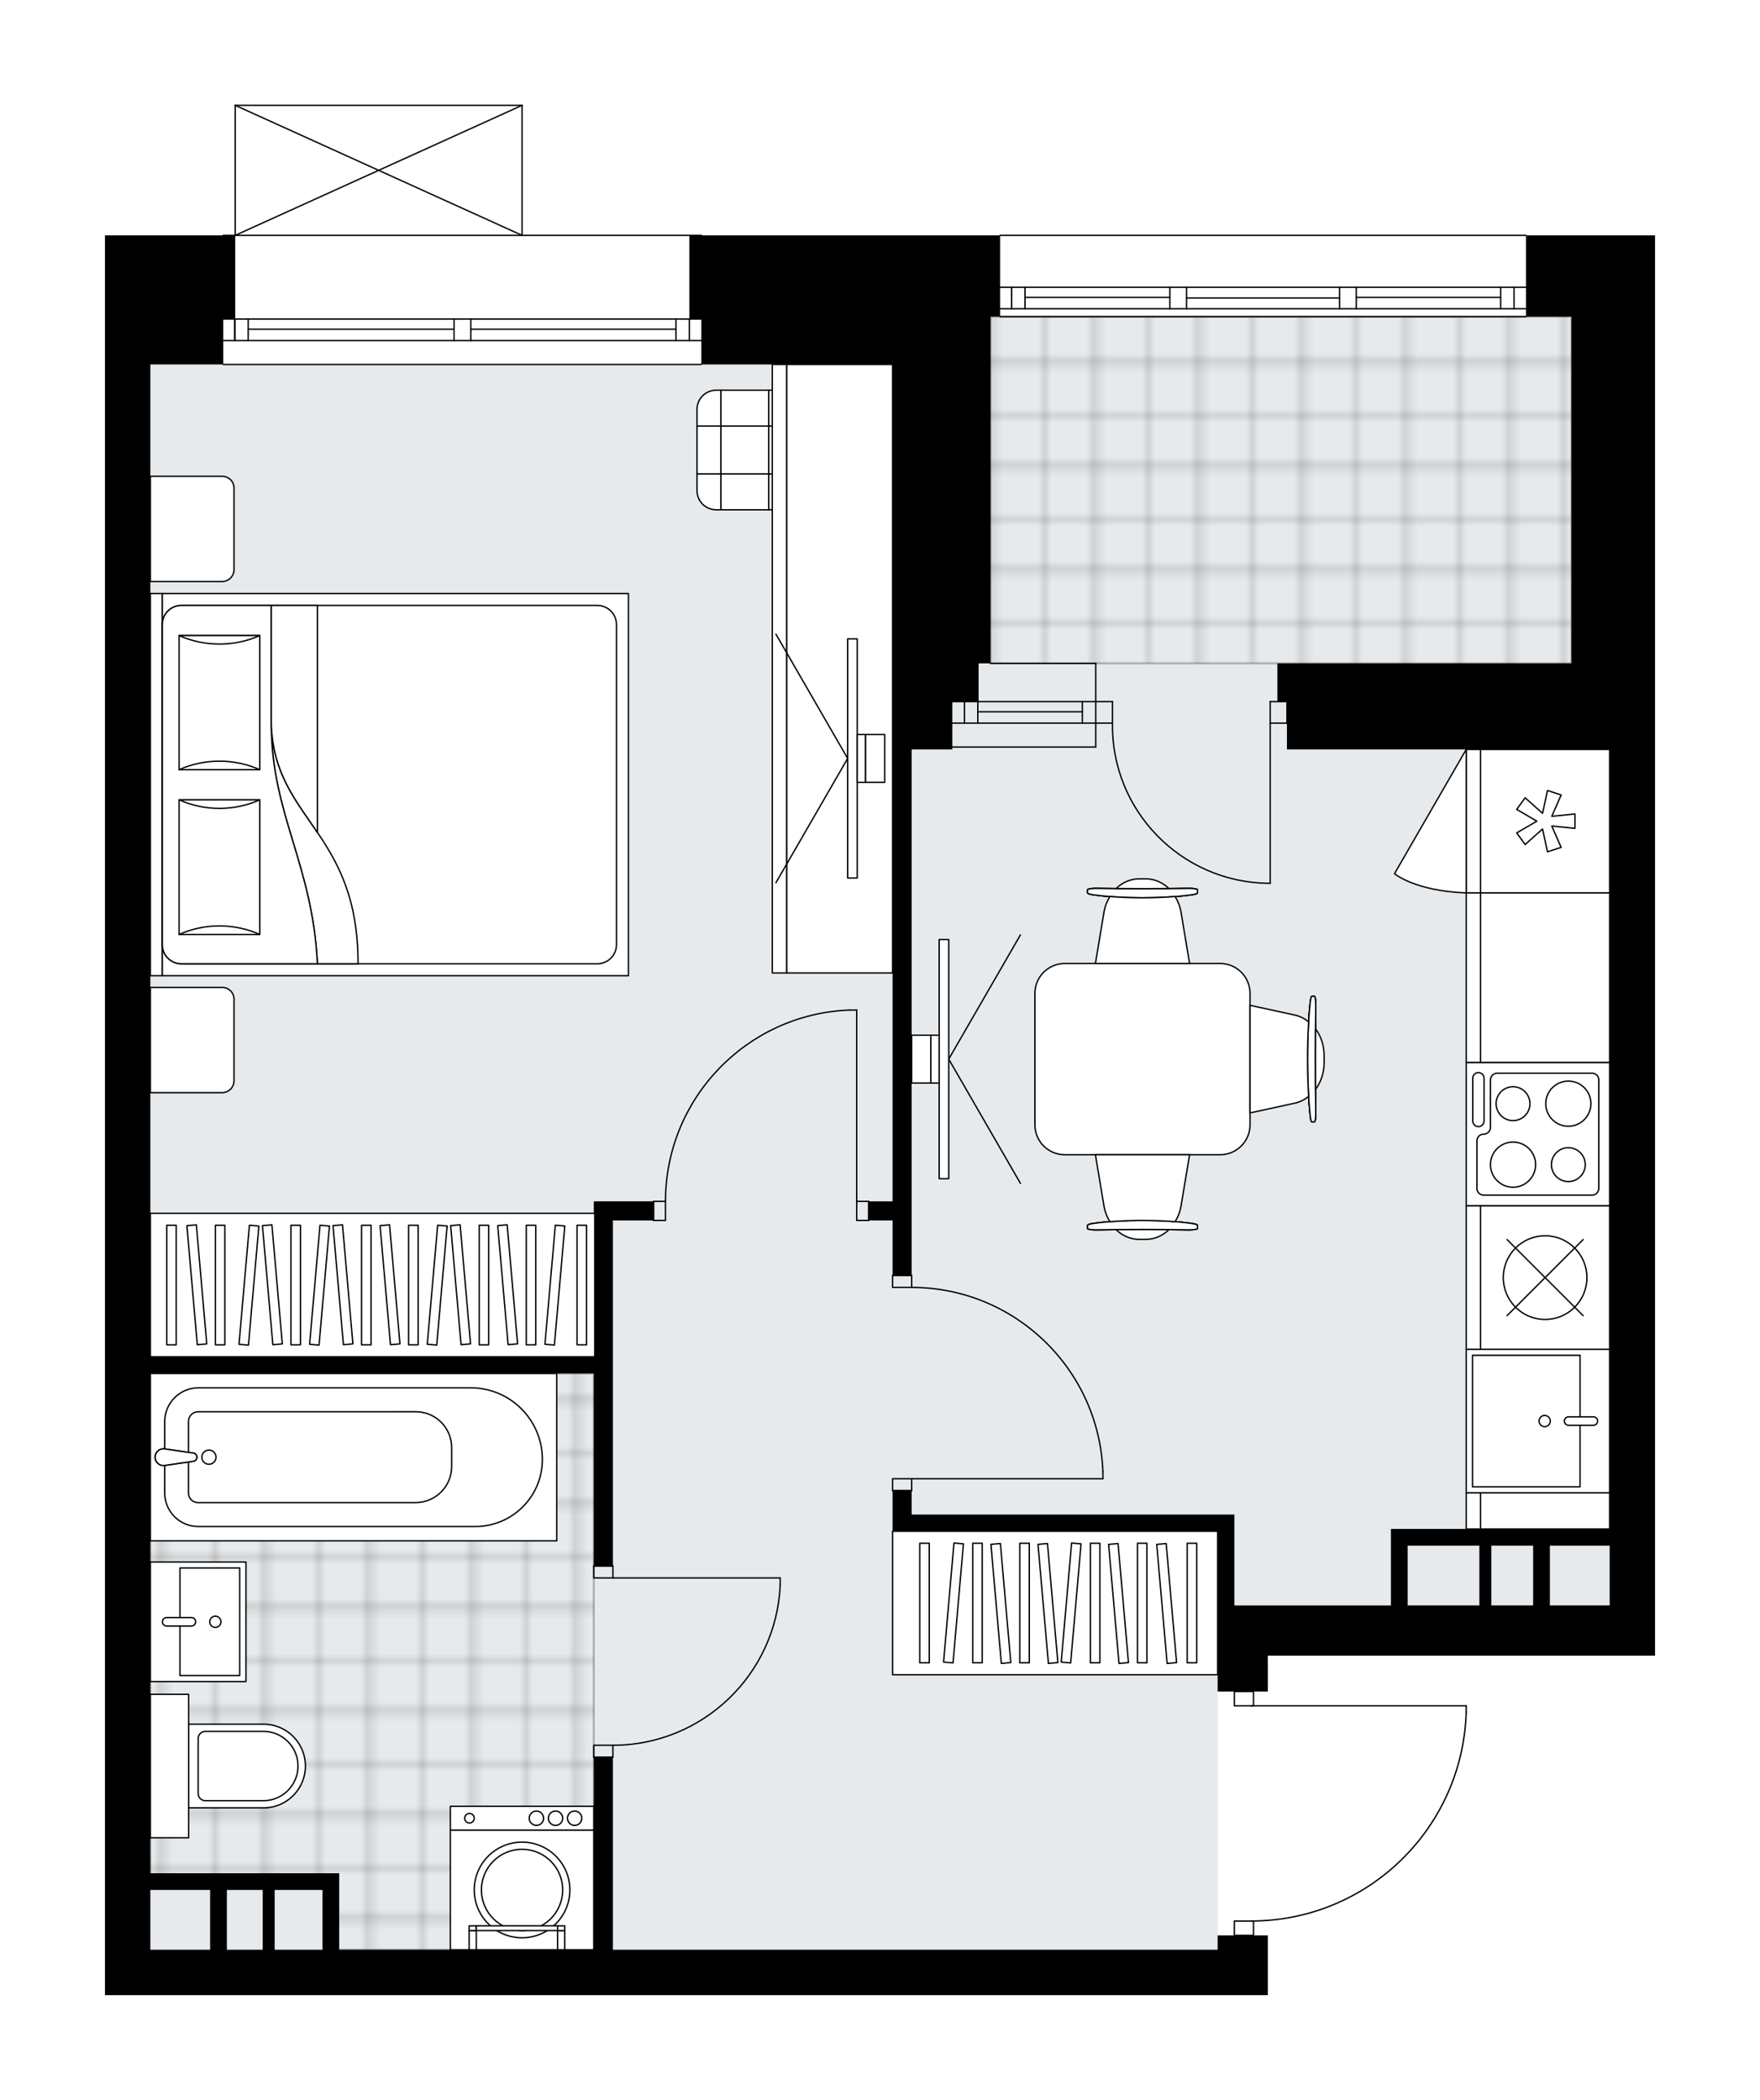 <svg xmlns="http://www.w3.org/2000/svg" xmlns:xlink="http://www.w3.org/1999/xlink" height="2000px" id="Layer_1" style="enable-background:new 0 0 1676.88 2000;" version="1.1" viewBox="0 0 1676.88 2000" width="1676.88px" x="0px" y="0px" xml:space="preserve">
<style type="text/css">
	.st0{fill:none;}
	.st1{opacity:0.25;fill:none;stroke:#000000;stroke-width:0.4;stroke-miterlimit:10;}
	.st2{fill:#FFFFFF;}
	.st3{fill:#E7EAEC;}
	
		.st4{fill:url(#SVGID_1_);stroke:#000000;stroke-width:2;stroke-linecap:round;stroke-linejoin:round;stroke-miterlimit:10;stroke-opacity:0.25;}
	
		.st5{fill:url(#SVGID_00000127046529949265284030000009182615490058156218_);stroke:#000000;stroke-width:2;stroke-linecap:round;stroke-linejoin:round;stroke-miterlimit:10;stroke-opacity:0.25;}
	.st6{fill:none;stroke:#000000;stroke-width:1.3;stroke-linecap:round;stroke-linejoin:round;stroke-miterlimit:10;}
	.st7{fill:#FFFFFF;stroke:#000000;stroke-width:1.3;stroke-linecap:round;stroke-linejoin:round;stroke-miterlimit:10;}
	.st8{font-family: 'Arial-BoldMT','Arial'; font-weight:bold;}
	.st9{font-size:119.364px;}
	.st10{font-size:101px;}
	.st11{font-family: 'ArialMT','Arial';}
	.st12{font-size:40px;}
</style>
<pattern height="14.57" id="New_Pattern_Swatch_2" patternUnits="userSpaceOnUse" style="overflow:visible;" viewBox="7.49 -22.06 14.57 14.57" width="14.57" x="-4079" y="1651.77">
	<g>
		<rect class="st0" height="14.57" width="14.57" x="7.49" y="-22.06" />
		<g>
			<rect class="st1" height="7.29" width="7.29" x="14.77" y="-7.49" />
		</g>
		<g>
			<rect class="st1" height="7.29" width="7.29" x="0.2" y="-7.49" />
		</g>
		<g>
			<rect class="st1" height="7.29" width="7.29" x="22.06" y="-14.77" />
		</g>
		<g>
			<rect class="st1" height="7.29" width="7.29" x="7.49" y="-14.77" />
			<rect class="st1" height="7.29" width="7.29" x="14.77" y="-22.06" />
		</g>
		<g>
			<rect class="st1" height="7.29" width="7.29" x="0.2" y="-22.06" />
		</g>
		<g>
			<rect class="st1" height="7.29" width="7.29" x="22.06" y="-29.35" />
		</g>
		<g>
			<rect class="st1" height="7.29" width="7.29" x="7.49" y="-29.35" />
		</g>
	</g>
</pattern>
<path class="st2" d="M934.66,1900.32H100v-43.27V347.15  v-43.27v-79.71h112.08c0-0.36,0.29-0.65,0.65-0.65h10.74V100.32c0,0,0-0.01,0-0.01c0-0.04,0.01-0.07,0.02-0.11  c0.01-0.05,0.01-0.1,0.03-0.15c0,0,0,0,0-0.01c0.01-0.02,0.03-0.04,0.04-0.06c0.03-0.05,0.06-0.1,0.1-0.14  c0.03-0.03,0.06-0.04,0.09-0.06c0.04-0.03,0.07-0.06,0.12-0.07c0.04-0.02,0.09-0.02,0.14-0.03c0.03-0.01,0.06-0.02,0.1-0.02h273.27  c0,0,0,0,0,0h0.02c0.03,0,0.06,0.01,0.09,0.02c0.05,0.01,0.1,0.01,0.15,0.03c0.04,0.02,0.08,0.05,0.12,0.07  c0.03,0.02,0.06,0.04,0.09,0.06c0.04,0.04,0.07,0.09,0.1,0.14c0.01,0.02,0.03,0.03,0.04,0.06c0,0,0,0,0,0.01  c0.02,0.05,0.02,0.1,0.03,0.15c0.01,0.04,0.02,0.07,0.02,0.11c0,0,0,0.01,0,0.01v123.19h170.15c0.36,0,0.65,0.29,0.65,0.65h263.53  h19.85c0-0.36,0.29-0.65,0.65-0.65h501.03c0.36,0,0.65,0.29,0.65,0.65h42.62h79.71v79.71v43.27v284.67v81.99v815.3v47.82h-47.82l0,0  h-321.11v34.16h-13.01c0,0,0,0,0,0v13.01h202.01c0.36,0,0.65,0.29,0.65,0.65v5.97c0,0,0,0.01,0,0.01c0,0,0,0.01,0,0.01  c-1.59,53.78-23.73,104.03-62.33,141.51c-37.89,36.79-87.63,57.34-140.34,58.08v13.05l0,0h13.01v56.93h-47.83H934.66z" id="background" />
<g id="floor">
	<polygon class="st3" points="1160.12,1529.11 1533.61,1529.11 1533.61,347.15 1533.61,301.6 943.77,301.6 943.77,347.15    143.27,347.15 143.27,1529.11 143.27,1857.06 1160.12,1857.06  " />
	<pattern id="SVGID_1_" patternTransform="matrix(6.588 0 0 6.588 20011.797 42136.082)" xlink:href="#New_Pattern_Swatch_2">
	</pattern>
	<polygon class="st4" points="317.55,1792.15 317.55,1857.06 565.73,1857.06 565.73,1308.21 143.27,1308.21 143.27,1792.15  " />
	
		<pattern id="SVGID_00000132081971074600265710000002066811828212754104_" patternTransform="matrix(6.588 0 0 6.588 20011.797 42136.082)" xlink:href="#New_Pattern_Swatch_2">
	</pattern>
	
		<polygon points="   1497.18,631.82 1497.18,301.6 943.77,301.6 943.77,631.82  " style="fill:url(#SVGID_00000132081971074600265710000002066811828212754104_);stroke:#000000;stroke-width:2;stroke-linecap:round;stroke-linejoin:round;stroke-miterlimit:10;stroke-opacity:0.25;" />
	<g id="LWPOLYLINE_00000098916868969335758390000000331771399195401091_">
		<rect class="st6" height="11.39" width="18.22" x="565.73" y="1491.53" />
	</g>
	<g id="LWPOLYLINE_00000058576312960913773500000014872788670600488832_">
		<rect class="st6" height="11.39" width="18.22" x="565.73" y="1662.34" />
	</g>
	<g id="LINE_00000048483648925255896890000012587748189875672492_">
		<line class="st6" x1="583.94" x2="565.73" y1="1491.53" y2="1491.53" />
	</g>
	<g id="LINE_00000103986746085308942140000006527523785023213487_">
		<line class="st6" x1="583.94" x2="565.73" y1="1673.73" y2="1673.73" />
	</g>
	<g id="LINE_00000039818266155336704800000013162571965913699459_">
		<line class="st6" x1="583.94" x2="743.36" y1="1502.92" y2="1502.92" />
	</g>
	<g id="ARC_00000056411627446677856650000007906038202603214234_">
		<path class="st6" d="M743.36,1509.75c-3.79,85.3-74.03,152.53-159.42,152.58" />
	</g>
	<g id="LINE_00000047053591808945882240000001115571312203177900_">
		<line class="st6" x1="743.36" x2="743.36" y1="1502.92" y2="1509.75" />
	</g>
	<g id="LWPOLYLINE_00000088106237747004936630000006638940123304173503_">
		<rect class="st6" height="11.39" width="18.22" x="850.4" y="1408.41" />
	</g>
	<g id="LWPOLYLINE_00000093889738347122492610000004249856831465555868_">
		<rect class="st6" height="11.39" width="18.22" x="850.4" y="1214.83" />
	</g>
	<g id="LINE_00000010309441835279642340000000465028340429994889_">
		<line class="st6" x1="868.62" x2="850.4" y1="1419.8" y2="1419.8" />
	</g>
	<g id="LINE_00000119111472211592334610000006136580246020117152_">
		<line class="st6" x1="868.62" x2="850.4" y1="1214.83" y2="1214.83" />
	</g>
	<g id="LINE_00000032645888317042617740000005206116804494697874_">
		<line class="st6" x1="868.62" x2="1050.81" y1="1408.41" y2="1408.41" />
	</g>
	<g id="LINE_00000174597440348545091170000013474730934260407196_">
		<line class="st6" x1="1050.81" x2="1050.81" y1="1401.58" y2="1408.41" />
	</g>
	<g id="ARC_00000176743343767338372840000018125510563966724019_">
		<path class="st6" d="M868.62,1226.22c97.96,0.05,178.4,77.47,182.19,175.36" />
	</g>
	<g id="LWPOLYLINE_00000028297707445282939890000000229111921105064635_">
		<rect class="st6" height="18.22" width="11.39" x="816.24" y="1144.23" />
	</g>
	<g id="LWPOLYLINE_00000066480895272923619760000017717399227042122625_">
		<rect class="st6" height="18.22" width="11.39" x="622.66" y="1144.23" />
	</g>
	<g id="LINE_00000096772784826470420870000015930259459948835503_">
		<line class="st6" x1="827.62" x2="827.62" y1="1144.23" y2="1162.45" />
	</g>
	<g id="LINE_00000018957142928062394640000013327718892346198691_">
		<line class="st6" x1="622.66" x2="622.66" y1="1144.23" y2="1162.45" />
	</g>
	<g id="LINE_00000018230455367794437130000002235834840391860158_">
		<line class="st6" x1="816.24" x2="816.24" y1="1144.23" y2="962.04" />
	</g>
	<g id="LINE_00000069367146408324150160000003796017268395963536_">
		<line class="st6" x1="809.41" x2="816.24" y1="962.04" y2="962.04" />
	</g>
	<g id="ARC_00000000200850498334706740000016091995049422406551_">
		<path class="st6" d="M634.05,1144.23c0.05-97.96,77.47-178.4,175.36-182.19" />
	</g>
	<g id="LWPOLYLINE_00000140008724445372996360000001490299376193789354_">
		<rect class="st6" height="13.66" width="18.22" x="1176.07" y="1829.73" />
	</g>
	<g id="LWPOLYLINE_00000090287147987389587350000014500761803905971344_">
		<rect class="st6" height="13.66" width="18.22" x="1176.07" y="1611.1" />
	</g>
	<g id="LWPOLYLINE_00000031193554670422962200000006288781638144235419_">
		<path class="st6" d="M1396.95,1630.73c-3.28,110.84-94.08,198.99-204.96,198.99" />
	</g>
	<g id="LINE_00000151539811948351573870000016170561734302222244_">
		<line class="st6" x1="1191.98" x2="1396.95" y1="1624.76" y2="1624.76" />
	</g>
	<g id="LINE_00000006692962690902281230000010935798248121018499_">
		<line class="st6" x1="1396.95" x2="1396.95" y1="1624.76" y2="1630.73" />
	</g>
	<g id="ARC_00000182504764851944718710000008023299540961065878_">
		<path class="st6" d="M1059.92,688.76c-1.24,83.02,65.05,151.33,148.07,152.57c0.75,0.01,1.49,0.02,2.24,0.02" />
	</g>
	<g id="LINE_00000101082705859123832560000001737173564331108744_">
		<line class="st6" x1="1210.23" x2="1210.23" y1="688.76" y2="841.34" />
	</g>
	<g id="LINE_00000047054483521029850180000012921374853562588545_">
		<line class="st6" x1="1043.98" x2="1059.92" y1="688.76" y2="688.76" />
	</g>
	<g id="LINE_00000174576034001772795090000016261003179671545748_">
		<line class="st6" x1="1059.92" x2="1059.92" y1="688.76" y2="668.26" />
	</g>
	<g id="LINE_00000005226529330483445970000002578779323061949827_">
		<line class="st6" x1="1059.92" x2="1043.98" y1="668.26" y2="668.26" />
	</g>
	<g id="LINE_00000137126782785676910100000014806460719118719619_">
		<line class="st6" x1="1226.17" x2="1210.23" y1="668.26" y2="668.26" />
	</g>
	<g id="LINE_00000028315373691721636240000007974945941367706303_">
		<line class="st6" x1="1210.23" x2="1210.23" y1="668.26" y2="688.76" />
	</g>
	<g id="LINE_00000010269315309493913770000013949646062221730952_">
		<line class="st6" x1="1210.23" x2="1226.17" y1="688.76" y2="688.76" />
	</g>
	<g id="LINE_00000090267830060950457210000004047815798023502255_">
		<line class="st6" x1="1226.17" x2="1226.17" y1="668.26" y2="688.76" />
	</g>
	<g id="LINE_00000032638594877940719740000012725116375754203310_">
		<line class="st6" x1="212.73" x2="668.21" y1="224.17" y2="224.17" />
	</g>
	<g id="LINE_00000067947484445937995000000006658586285847838872_">
		<line class="st6" x1="668.21" x2="448.55" y1="324.37" y2="324.37" />
	</g>
	<g id="LINE_00000069395245826924232800000009361376984113845400_">
		<line class="st6" x1="432.6" x2="212.73" y1="324.37" y2="324.37" />
	</g>
	<g id="LINE_00000126299538321667707490000010503422936396173954_">
		<line class="st6" x1="223.71" x2="223.71" y1="303.88" y2="324.37" />
	</g>
	<g id="LINE_00000183234133070825403360000014263272227459753124_">
		<line class="st6" x1="656.82" x2="656.82" y1="303.88" y2="324.37" />
	</g>
	<g id="LINE_00000152255635437003624950000018350442034264337805_">
		<line class="st6" x1="668.21" x2="448.55" y1="303.88" y2="303.88" />
	</g>
	<g id="LINE_00000178904172409398403470000003937947062871891127_">
		<line class="st6" x1="432.6" x2="212.73" y1="303.88" y2="303.88" />
	</g>
	<g id="LINE_00000038402656056447174580000007097764637679792806_">
		<line class="st6" x1="432.6" x2="236.46" y1="313.56" y2="313.56" />
	</g>
	<g id="LINE_00000173130546364931970140000015308547562899155846_">
		<line class="st6" x1="644.07" x2="448.55" y1="313.56" y2="313.56" />
	</g>
	<g id="LINE_00000108306079412660989830000011091746236304622493_">
		<line class="st6" x1="644.07" x2="644.07" y1="324.37" y2="303.88" />
	</g>
	<g id="LINE_00000111889375277954557870000017019980224613187201_">
		<line class="st6" x1="223.71" x2="223.71" y1="303.88" y2="324.37" />
	</g>
	<g id="LINE_00000025402562830440040180000012938770779441429919_">
		<line class="st6" x1="236.46" x2="236.46" y1="324.37" y2="303.88" />
	</g>
	<g id="LINE_00000090267277858395983680000014653141230448178618_">
		<line class="st6" x1="448.55" x2="448.55" y1="303.88" y2="324.37" />
	</g>
	<g id="LINE_00000172405294054783854820000000071726430483459237_">
		<line class="st6" x1="448.55" x2="432.6" y1="324.37" y2="324.37" />
	</g>
	<g id="LINE_00000052817260977695759690000016185157403961825927_">
		<line class="st6" x1="432.6" x2="432.6" y1="324.37" y2="303.88" />
	</g>
	<g id="LINE_00000075849667846750889080000004975407922789540538_">
		<line class="st6" x1="432.6" x2="448.55" y1="303.88" y2="303.88" />
	</g>
	<g id="LINE_00000043447812546915021730000012397975670244147878_">
		<line class="st6" x1="668.21" x2="212.73" y1="347.15" y2="347.15" />
	</g>
	<g id="LINE_00000093856019763893570770000013286403588807468423_">
		<line class="st6" x1="1043.98" x2="907.33" y1="688.76" y2="688.76" />
	</g>
	<g id="LINE_00000172440915740560229790000000647963290474923166_">
		<line class="st6" x1="1043.98" x2="907.33" y1="668.26" y2="668.26" />
	</g>
	<g id="LINE_00000044154153718147381660000014411049347907647365_">
		<line class="st6" x1="1031.22" x2="931.64" y1="677.95" y2="677.95" />
	</g>
	<g id="LINE_00000060709211114725352550000016453674917869426851_">
		<line class="st6" x1="918.88" x2="918.88" y1="688.76" y2="668.26" />
	</g>
	<g id="LINE_00000137100846338141234150000003338089115226098363_">
		<line class="st6" x1="1031.22" x2="1031.22" y1="688.76" y2="668.26" />
	</g>
	<g id="LINE_00000157988326034105032280000000411590211937870984_">
		<line class="st6" x1="1043.98" x2="907.33" y1="711.53" y2="711.53" />
	</g>
	<g id="LINE_00000041975308473775905920000008386757888347216264_">
		<line class="st6" x1="943.77" x2="1043.98" y1="631.82" y2="631.82" />
	</g>
	<g id="LINE_00000095310283058167844620000009930473887916914565_">
		<line class="st6" x1="931.64" x2="931.64" y1="688.77" y2="668.28" />
	</g>
	<g id="LINE_00000105422921449654346450000014842589102091514040_">
		<line class="st6" x1="1043.98" x2="1043.98" y1="711.53" y2="631.82" />
	</g>
	<g id="LINE_00000063607454834141524630000017578273375037655983_">
		<line class="st6" x1="952.88" x2="1453.91" y1="224.17" y2="224.17" />
	</g>
	<g id="LINE_00000114772049063056539100000001097635029232142758_">
		<line class="st6" x1="963.86" x2="963.86" y1="273.59" y2="294.09" />
	</g>
	<g id="LINE_00000153681357569109439420000014551579734487266962_">
		<line class="st6" x1="1442.52" x2="1442.52" y1="273.59" y2="294.09" />
	</g>
	<g id="LINE_00000121967573413523513780000011894102605807697032_">
		<line class="st6" x1="1114.58" x2="976.62" y1="283.27" y2="283.27" />
	</g>
	<g id="LINE_00000052818350027815172720000017639169179227500729_">
		<line class="st6" x1="1429.77" x2="1292.21" y1="283.27" y2="283.27" />
	</g>
	<g id="LINE_00000107560591861123226030000003804232749949242556_">
		<line class="st6" x1="1429.77" x2="1429.77" y1="294.09" y2="273.59" />
	</g>
	<g id="LINE_00000102522367956286899110000010508950548455884430_">
		<line class="st6" x1="963.86" x2="963.86" y1="273.59" y2="294.09" />
	</g>
	<g id="LINE_00000116945699421211101660000004651052803733639822_">
		<line class="st6" x1="976.62" x2="976.62" y1="294.09" y2="273.59" />
	</g>
	<g id="LINE_00000034067746885317151240000008856940826398995329_">
		<line class="st6" x1="1130.52" x2="1130.52" y1="273.59" y2="294.09" />
	</g>
	<g id="LINE_00000139260645641548273630000013463525627513296786_">
		<line class="st6" x1="1130.52" x2="1114.58" y1="294.09" y2="294.09" />
	</g>
	<g id="LINE_00000169515774017441648050000016980490571843596982_">
		<line class="st6" x1="1114.58" x2="1114.58" y1="294.09" y2="273.59" />
	</g>
	<g id="LINE_00000173848458878203302420000003020013608615697835_">
		<line class="st6" x1="1114.58" x2="1130.52" y1="273.59" y2="273.59" />
	</g>
	<g id="LINE_00000173861735773079558220000011467754279613445792_">
		<line class="st6" x1="1453.91" x2="952.88" y1="301.6" y2="301.6" />
	</g>
	<g id="LINE_00000069382093585598304020000003664079849725822909_">
		<line class="st6" x1="1292.21" x2="1292.21" y1="273.59" y2="294.09" />
	</g>
	<g id="LINE_00000106122118873925715050000011774428029686456723_">
		<line class="st6" x1="1292.21" x2="1276.27" y1="294.09" y2="294.09" />
	</g>
	<g id="LINE_00000088121445649803097900000006674554453604605882_">
		<line class="st6" x1="1276.27" x2="1276.27" y1="294.09" y2="273.59" />
	</g>
	<g id="LINE_00000171697115765331976260000006800816849976590494_">
		<line class="st6" x1="1276.27" x2="1292.21" y1="273.59" y2="273.59" />
	</g>
	<g id="LINE_00000071551091234984174310000005360441861625398975_">
		<line class="st6" x1="1276.27" x2="1130.52" y1="283.84" y2="283.84" />
	</g>
	<g id="LWPOLYLINE_00000101782742791578574500000014316190742359141813_">
		<line class="st6" x1="1292.21" x2="1453.91" y1="273.59" y2="273.59" />
	</g>
	<g id="LWPOLYLINE_00000074428526354600020060000007806208274500998830_">
		<line class="st6" x1="1276.27" x2="1130.52" y1="273.59" y2="273.59" />
	</g>
	<g id="LWPOLYLINE_00000054965853068553120660000007843674102977690497_">
		<line class="st6" x1="1114.58" x2="952.88" y1="273.59" y2="273.59" />
	</g>
	<g id="LWPOLYLINE_00000080885520212667704290000004979333846644798095_">
		<line class="st6" x1="1292.21" x2="1453.91" y1="294.09" y2="294.09" />
	</g>
	<g id="LWPOLYLINE_00000121981063416875283660000005456288171379903104_">
		<line class="st6" x1="1276.27" x2="1130.52" y1="294.09" y2="294.09" />
	</g>
	<g id="LWPOLYLINE_00000170974356012719190430000017767075569312027578_">
		<line class="st6" x1="1114.58" x2="952.88" y1="294.09" y2="294.09" />
	</g>
	<g id="LINE_00000026882829230007252710000001944681299178396859_">
		<line class="st6" x1="224.12" x2="497.4" y1="100.32" y2="100.32" />
	</g>
	<g id="LINE_00000104666429062136434550000007339970168914351497_">
		<line class="st6" x1="497.4" x2="497.4" y1="100.32" y2="224.17" />
	</g>
	<g id="LINE_00000171707886504887409770000009832797342185982885_">
		<line class="st6" x1="224.12" x2="224.12" y1="224.17" y2="100.32" />
	</g>
	<g id="LWPOLYLINE_00000070078256986202731890000008446537528528758151_">
		<line class="st6" x1="497.4" x2="224.12" y1="224.17" y2="100.32" />
	</g>
	<g id="LWPOLYLINE_00000147187189020256493920000001212431218806997641_">
		<line class="st6" x1="224.12" x2="497.4" y1="224.17" y2="100.32" />
	</g>
	<path d="M1497.18,224.17h-43.27v77.43h43.27v2.28v43.27v284.67h-271.01h-9.11v36.44h9.11v45.55h307.45v742.43h-56.94h-15.94v0.38   l-0.05-0.38h-39.81h-11.39h-84.26v15.94v56.94h-149.17v-86.54h-15.94H868.62v-22.77H850.4v22.77v15.94h309.72v70.6v47.82v34.16   h47.83v-34.16h321.11h47.82v-47.82v-815.3v-81.99V347.15v-43.27v-79.71H1497.18z M1409.5,1529.11h-68.32v-56.94h68.32V1529.11z    M1420.88,1529.11v-56.94h39.85v56.94H1420.88z M1533.62,1529.11h-4.56h-52.38v-56.94h56.94V1529.11z" />
	<path d="M1160.12,1857.06H934.66H583.94v-183.33h-18.22v183.33H323.18v-56.94v-15.94h-56.93h-50.1h-72.88V1308.2h422.46v183.33   h18.22v-329.08h38.72v-18.22h-38.72h-18.22v148.03H143.27V347.15h69.46v-43.27h11.39v-79.71H100v79.71v43.27v1509.91v43.27h834.66   h225.46h47.83v-56.93h-47.83V1857.06z M143.27,1857.06v-56.94h56.93v56.94H143.27z M216.15,1857.06v-56.94h34.16v56.94H216.15z    M261.69,1857.06v-56.94h4.56h40.99v56.94H261.69z" />
	<polygon points="668.21,347.15 850.4,347.15 850.4,668.26 850.4,668.26 850.4,713.81 850.4,1144.23 827.63,1144.23 827.63,1162.45    850.4,1162.45 850.4,1214.83 868.62,1214.83 868.62,713.81 907.33,713.81 907.33,668.26 932.38,668.26 932.38,631.82    943.77,631.82 943.77,301.6 952.88,301.6 952.88,224.17 932.38,224.17 668.21,224.17 656.82,224.17 656.82,303.88 668.21,303.88     " />
</g>
<g id="mebel">
	<g>
		
			<rect class="st7" height="22.77" transform="matrix(-1 -1.224647e-16 1.224647e-16 -1 994.808 3463.598)" width="136.64" x="429.08" y="1720.41" />
		
			<rect class="st7" height="113.87" transform="matrix(-1 -1.224647e-16 1.224647e-16 -1 994.808 3600.241)" width="136.64" x="429.08" y="1743.19" />
		<g id="CIRCLE_00000083785536685453223200000018033513183041477048_">
			<circle class="st7" cx="497.4" cy="1800.12" r="45.55" />
		</g>
		<g id="CIRCLE_00000027565902025293588740000001571636347390041754_">
			<circle class="st7" cx="497.4" cy="1800.12" r="38.72" />
		</g>
		<g id="CIRCLE_00000158005700290348033190000016393875248920213656_">
			<circle class="st7" cx="447.3" cy="1731.8" r="4.55" />
		</g>
		<g id="CIRCLE_00000078020180057479133970000015790428233989955477_">
			<circle class="st7" cx="511.07" cy="1731.8" r="6.83" />
		</g>
		<g id="CIRCLE_00000099642097103382648360000003223251207034515073_">
			<circle class="st7" cx="529.29" cy="1731.8" r="6.83" />
		</g>
		<g id="CIRCLE_00000049921726959856425090000016215630335327404708_">
			<circle class="st7" cx="547.51" cy="1731.8" r="6.83" />
		</g>
	</g>
	<g>
		
			<rect class="st7" height="91.1" transform="matrix(-4.494823e-11 1 -1 -4.494823e-11 1733.539 1355.901)" width="113.88" x="131.88" y="1499.17" />
		
			<rect class="st7" height="56.93" transform="matrix(-4.469332e-11 1 -1 -4.469332e-11 1744.6 1344.794)" width="102.48" x="148.66" y="1516.23" />
		<path class="st7" d="M186.4,1544.7L186.4,1544.7c0-2.22-1.8-4.03-4.03-4.03h-23.61c-2.22,0-4.03,1.8-4.03,4.03l0,0    c0,2.22,1.8,4.03,4.03,4.03h23.61C184.59,1548.72,186.4,1546.92,186.4,1544.7z" />
		<circle class="st7" cx="205.16" cy="1544.7" r="5.35" />
	</g>
	<g>
		
			<rect class="st7" height="387.16" transform="matrix(1.345498e-10 -1 1 1.345498e-10 -1051.065 1724.763)" width="159.42" x="257.14" y="1194.34" />
		<g id="ARC_00000008138751979872623670000016497030570379752378_">
			<path class="st7" d="M156.92,1395.78c-0.76,0.11-1.53,0.11-2.29,0c-4.34-0.63-7.35-4.67-6.72-9.01c0.63-4.34,4.67-7.35,9.01-6.72     l27.81,4.06c1.29,0.38,2.29,1.39,2.67,2.67c0.63,2.1-0.57,4.32-2.67,4.94L156.92,1395.78z" />
		</g>
		<path class="st7" d="M156.94,1353.99v26.06l27.8,4.05c1.28,0.38,2.29,1.39,2.67,2.67c0.63,2.1-0.57,4.32-2.67,4.94l-27.8,4.05    v26.3c0,17.61,14.27,31.88,31.88,31.88h264.13c35.24,0,63.81-28.57,63.81-63.81c0-37.71-30.57-68.27-68.27-68.27H189.05    C171.32,1321.87,156.94,1336.25,156.94,1353.99z" />
		<path class="st7" d="M179.55,1353.91v29.44l5.19,0.76c1.28,0.38,2.29,1.39,2.67,2.67c0.63,2.1-0.57,4.32-2.67,4.94l-5.19,0.76    v29.59c0,5.03,4.08,9.11,9.11,9.11h207.3c18.98,0,34.37-15.39,34.37-34.37v-18.01c0-18.87-15.29-34.16-34.16-34.16H188.82    C183.7,1344.64,179.55,1348.79,179.55,1353.91z" />
		<g id="ARC_00000178203669580673826150000004323777811316572074_">
			<path class="st7" d="M156.92,1395.78c-0.76,0.11-1.53,0.11-2.29,0c-4.34-0.63-7.35-4.67-6.72-9.01c0.63-4.34,4.67-7.35,9.01-6.72     l27.81,4.06c1.29,0.38,2.29,1.39,2.67,2.67c0.63,2.1-0.57,4.32-2.67,4.94L156.92,1395.78z" />
		</g>
		<circle class="st7" cx="199.07" cy="1387.91" r="6.76" />
	</g>
	<g>
		<path class="st7" d="M291,1682.09L291,1682.09c0-22.01-17.84-39.85-39.85-39.85h-71.44v79.71h71.44    C273.16,1721.95,291,1704.1,291,1682.09z" />
		
			<rect class="st7" height="36.44" transform="matrix(8.934968e-11 1 -1 8.934968e-11 1843.582 1520.602)" width="136.64" x="93.17" y="1663.87" />
		<path class="st7" d="M283.93,1682.09L283.93,1682.09c0-18.24-14.78-33.02-33.02-33.02h-55.26c-3.77,0-6.83,3.06-6.83,6.83v52.38    c0,3.77,3.06,6.83,6.83,6.83h55.26C269.15,1715.11,283.93,1700.33,283.93,1682.09z" />
	</g>
	<g>
		
			<rect class="st7" height="18.22" transform="matrix(-1 -4.579327e-11 4.579327e-11 -1 1069.317 3695.891)" width="6.83" x="531.24" y="1838.84" />
		
			<rect class="st7" height="4.55" transform="matrix(-1 -4.579327e-11 4.579327e-11 -1 1069.317 3673.117)" width="6.83" x="531.24" y="1834.28" />
		
			<rect class="st7" height="18.22" transform="matrix(-1 -4.592650e-11 4.592650e-11 -1 900.79 3695.891)" width="6.83" x="446.98" y="1838.84" />
		
			<rect class="st7" height="4.55" transform="matrix(-1 -4.592650e-11 4.592650e-11 -1 900.79 3673.117)" width="6.83" x="446.98" y="1834.28" />
		<rect class="st7" height="4.55" width="77.43" x="453.81" y="1834.28" />
	</g>
	<g>
		
			<rect class="st7" height="136.64" transform="matrix(-4.492514e-11 1 -1 -4.492514e-11 2818.831 -111.756)" width="136.65" x="1396.97" y="1285.22" />
		
			<rect class="st7" height="102.48" transform="matrix(-4.478658e-11 1 -1 -4.478658e-11 2807.723 -100.695)" width="125.26" x="1391.58" y="1302.27" />
		<path class="st7" d="M1490.49,1353.51L1490.49,1353.51c0-2.22,1.8-4.03,4.03-4.03h23.61c2.22,0,4.03,1.8,4.03,4.03l0,0    c0,2.22-1.8,4.03-4.03,4.03h-23.61C1492.29,1357.54,1490.49,1355.74,1490.49,1353.51z" />
		<circle class="st7" cx="1471.73" cy="1353.51" r="5.35" />
	</g>
	<g>
		
			<rect class="st7" height="136.64" transform="matrix(-4.494112e-11 1 -1 -4.494112e-11 2545.54 -385.047)" width="136.64" x="1396.97" y="1011.92" />
		<path class="st7" d="M1516.85,1022.17h-90.34c-3.56,0-6.45,2.89-6.45,6.45v45.17c0,3.56-2.89,6.45-6.45,6.45h0    c-3.56,0-6.45,2.89-6.45,6.45v45.17c0,3.56,2.89,6.45,6.45,6.45h103.24c3.56,0,6.45-2.89,6.45-6.45v-103.24    C1523.3,1025.06,1520.41,1022.17,1516.85,1022.17z" />
		<path class="st7" d="M1403.21,1067.69v-40.71c0-2.97,2.41-5.38,5.38-5.38l0,0c2.97,0,5.38,2.41,5.38,5.38v40.71    c0,2.97-2.41,5.38-5.38,5.38l0,0C1405.62,1073.07,1403.21,1070.66,1403.21,1067.69z" />
		<circle class="st7" cx="1494.27" cy="1051.21" r="21.51" />
		<circle class="st7" cx="1441.57" cy="1109.28" r="21.51" />
		<circle class="st7" cx="1441.57" cy="1051.21" r="16.13" />
		<circle class="st7" cx="1494.27" cy="1109.28" r="16.13" />
	</g>
	<g>
		
			<rect class="st7" height="122.98" transform="matrix(-4.492780e-11 1 -1 -4.492780e-11 2689.015 -255.236)" width="136.64" x="1403.8" y="1155.4" />
		
			<rect class="st7" height="13.66" transform="matrix(-4.492780e-11 1 -1 -4.492780e-11 2620.693 -186.915)" width="136.64" x="1335.48" y="1210.06" />
		<circle class="st7" cx="1472.13" cy="1216.89" r="39.85" />
		<line class="st7" x1="1508.36" x2="1435.89" y1="1253.12" y2="1180.66" />
		<line class="st7" x1="1435.89" x2="1508.36" y1="1253.12" y2="1180.66" />
	</g>
	<g>
		
			<rect class="st7" height="122.98" transform="matrix(-4.486139e-11 -1 1 -4.486139e-11 689.996 2254.255)" width="136.64" x="1403.8" y="720.64" />
		
			<rect class="st7" height="13.66" transform="matrix(-4.486139e-11 -1 1 -4.486139e-11 621.675 2185.934)" width="136.64" x="1335.48" y="775.3" />
		<polygon class="st7" points="1478.49,786.75 1500.59,788.96 1500.59,775.3 1478.49,777.51 1487.42,757.17 1474.42,752.94     1469.7,774.65 1453.11,759.87 1445.08,770.92 1464.26,782.13 1445.08,793.33 1453.11,804.39 1469.7,789.61 1474.42,811.31     1487.42,807.09   " />
		<path class="st7" d="M1396.97,713.81l-68.32,118.34c0,0,19.23,16.49,68.32,18.31V713.81z" />
	</g>
	<g>
		<path class="st7" d="M222.98,464.85v77.65c0,6.29-5.1,11.39-11.39,11.39h-68.32v-100.2h68.54    C217.98,453.68,222.98,458.68,222.98,464.85z" />
		<path class="st7" d="M222.98,951.7v77.65c0,6.29-5.1,11.39-11.39,11.39h-68.32V940.52h68.54    C217.98,940.52,222.98,945.52,222.98,951.7z" />
		<g>
			
				<rect class="st7" height="11.39" transform="matrix(3.143039e-10 1 -1 3.143039e-10 896.271 598.342)" width="364.07" x="-33.07" y="741.61" />
			
				<rect class="st7" height="444.09" transform="matrix(3.142240e-10 1 -1 3.142240e-10 1124.009 370.603)" width="364.07" x="194.67" y="525.26" />
			<path class="st7" d="M154.66,594.88v304.86c0,10.06,8.16,18.22,18.22,18.22h396.27c10.06,0,18.22-8.16,18.22-18.22V594.88     c0-10.06-8.16-18.22-18.22-18.22H172.88C162.82,576.66,154.66,584.81,154.66,594.88z" />
			<path class="st7" d="M302.41,917.95c-4.66-95.22-43.9-142.41-43.93-228.15c3.1,91.74,82.82,101.54,82.65,228.15L302.41,917.95z" />
			<g>
				<path class="st7" d="M302.41,917.95c-4.66-95.22-43.9-142.41-43.93-228.15l0-113.14h-85.61c-10.06,0-18.22,8.16-18.22,18.22      v304.86c0,10.06,8.16,18.22,18.22,18.22L302.41,917.95L302.41,917.95z" />
			</g>
			
				<rect class="st7" height="76.9" transform="matrix(3.143333e-10 1 -1 3.143333e-10 878.32 460.147)" width="127.76" x="145.21" y="630.78" />
			<path class="st7" d="M247.54,733.11c-24.16-10.82-52.74-10.82-76.9,0H247.54z" />
			<path class="st7" d="M170.64,605.35c24.16,10.82,52.74,10.82,76.9,0L170.64,605.35z" />
			
				<rect class="st7" height="76.9" transform="matrix(3.144594e-10 1 -1 3.144594e-10 1035.022 616.85)" width="128.25" x="144.96" y="787.49" />
			<path class="st7" d="M247.54,890.06c-24.16-10.86-52.74-10.86-76.9,0H247.54z" />
			<path class="st7" d="M170.64,761.81c24.16,10.86,52.74,10.86,76.9,0H170.64z" />
			<g>
				<path class="st7" d="M258.48,689.8V576.66h43.93v216.18C281.69,762.21,260.07,736.71,258.48,689.8z" />
			</g>
		</g>
	</g>
	<g>
		
			<rect class="st7" height="423.38" transform="matrix(-1.484157e-10 1 -1 -1.484157e-10 1578.901 868.982)" width="136.64" x="286.64" y="1012.25" />
		<g>
			
				<rect class="st7" height="9.05" transform="matrix(-1.348079e-10 1 -1 -1.348079e-10 1729.873 718.011)" width="113.87" x="449" y="1219.42" />
			
				<rect class="st7" height="9.05" transform="matrix(-1.346960e-10 1 -1 -1.346960e-10 1778.266 669.618)" width="113.87" x="497.39" y="1219.42" />
			
				<rect class="st7" height="9.05" transform="matrix(-1.350637e-10 1 -1 -1.350637e-10 1685.034 762.849)" width="113.87" x="404.16" y="1219.42" />
			
				<rect class="st7" height="9.05" transform="matrix(-1.349838e-10 1 -1 -1.349838e-10 1617.776 830.107)" width="113.87" x="336.9" y="1219.42" />
			
				<rect class="st7" height="9.05" transform="matrix(-1.348239e-10 1 -1 -1.348239e-10 1572.938 874.946)" width="113.87" x="292.06" y="1219.42" />
			
				<rect class="st7" height="9.05" transform="matrix(-1.347919e-10 1 -1 -1.347919e-10 1505.68 942.204)" width="113.87" x="224.8" y="1219.42" />
			
				<rect class="st7" height="9.05" transform="matrix(-0.087 0.996 -0.996 -0.087 1793.684 804.275)" width="113.87" x="471.42" y="1219.42" />
			
				<rect class="st7" height="9.05" transform="matrix(-0.087 0.996 -0.996 -0.087 1671.817 915.946)" width="113.87" x="359.32" y="1219.42" />
			
				<rect class="st7" height="9.05" transform="matrix(-0.087 0.996 -0.996 -0.087 1549.951 1027.616)" width="113.87" x="247.22" y="1219.42" />
			
				<rect class="st7" height="9.05" transform="matrix(0.087 0.996 -0.996 0.087 1660.656 635.596)" width="113.87" x="426.58" y="1219.42" />
			
				<rect class="st7" height="9.05" transform="matrix(0.087 0.996 -0.996 0.087 1619.725 680.264)" width="113.87" x="381.74" y="1219.42" />
			
				<rect class="st7" height="9.05" transform="matrix(0.087 0.996 -0.996 0.087 1558.329 747.266)" width="113.87" x="314.48" y="1219.42" />
			
				<rect class="st7" height="9.05" transform="matrix(0.087 0.996 -0.996 0.087 1517.398 791.935)" width="113.87" x="269.64" y="1219.42" />
			
				<rect class="st7" height="9.05" transform="matrix(-0.087 0.996 -0.996 -0.087 1476.831 1094.618)" width="113.87" x="179.96" y="1219.42" />
			
				<rect class="st7" height="9.05" transform="matrix(0.087 0.996 -0.996 0.087 1456.002 858.937)" width="113.87" x="202.38" y="1219.42" />
			
				<rect class="st7" height="9.05" transform="matrix(-1.347919e-10 1 -1 -1.347919e-10 1433.68 1014.204)" width="113.87" x="152.8" y="1219.42" />
			
				<rect class="st7" height="9.05" transform="matrix(-1.347919e-10 1 -1 -1.347919e-10 1387.331 1060.553)" width="113.87" x="106.45" y="1219.42" />
			
				<rect class="st7" height="9.05" transform="matrix(0.087 0.996 -0.996 0.087 1390.277 930.663)" width="113.87" x="130.38" y="1219.42" />
		</g>
	</g>
	<g>
		<path class="st7" d="M1014.5,1099.85h148.03c15.72,0,28.47-12.75,28.47-28.47V946.16c0-15.72-12.75-28.47-28.47-28.47H1014.5    c-15.72,0-28.47,12.75-28.47,28.47v125.23C986.03,1087.11,998.78,1099.85,1014.5,1099.85z" />
		<g>
			<g id="LINE_00000052104430776990202240000008059535858858977186_">
				<path class="st7" d="M1041.19,852.17c27.57,3.96,67.14,3.96,94.7,0c3.18-0.46,5.03-1.14,5.03-1.86v-0.18v-2.57      c0-0.77-3.57-1.4-7.97-1.4c-29.53,0.53-59.29,0.53-88.82,0c-4.4,0-7.97,0.63-7.97,1.4v2.57v0.18      C1036.16,851.03,1038.01,851.71,1041.19,852.17z" />
			</g>
			<g id="LINE_00000155867660079301988540000004326563942809726878_">
				<path class="st7" d="M1041.19,852.17c27.57,3.96,67.14,3.96,94.7,0c3.18-0.46,5.03-1.14,5.03-1.86v-0.18v-2.57      c0-0.77-3.57-1.4-7.97-1.4c-29.53,0.53-59.29,0.53-88.82,0c-4.4,0-7.97,0.63-7.97,1.4v2.57v0.18      C1036.16,851.03,1038.01,851.71,1041.19,852.17z" />
			</g>
			<g id="LINE_00000021115565624394396700000011985647709621729174_">
				<path class="st7" d="M1041.19,852.17c27.57,3.96,67.14,3.96,94.7,0c3.18-0.46,5.03-1.14,5.03-1.86v-0.18v-2.57      c0-0.77-3.57-1.4-7.97-1.4c-29.53,0.53-59.29,0.53-88.82,0c-4.4,0-7.97,0.63-7.97,1.4v2.57v0.18      C1036.16,851.03,1038.01,851.71,1041.19,852.17z" />
			</g>
			<path class="st7" d="M1063.37,846.32c5.99-5.79,13.71-9.24,22.03-9.24h6.28c8.33,0,16.04,3.46,22.03,9.24     C1096.93,846.5,1080.15,846.5,1063.37,846.32z" />
			<path class="st7" d="M1043.68,917.69l8.17-48.9c0.92-5.53,2.93-10.51,5.61-14.89c19.76,1.59,42.41,1.59,62.17,0     c2.67,4.39,4.69,9.37,5.61,14.89l8.17,48.9H1043.68z" />
		</g>
		<g>
			<g id="LINE_00000078003232615989466230000014839390764880464057_">
				<path class="st7" d="M1248.36,954.68c-3.46,31.49-3.46,76.69,0,108.17c0.4,3.64,1,5.74,1.63,5.74h0.16h2.25      c0.68,0,1.23-4.08,1.23-9.1c-0.47-33.73-0.47-67.72,0-101.45c0-5.03-0.55-9.1-1.23-9.1h-2.25h-0.16      C1249.36,948.94,1248.76,951.05,1248.36,954.68z" />
			</g>
			<g id="LINE_00000061464203216073488480000011899042286040579514_">
				<path class="st7" d="M1248.36,954.68c-3.46,31.49-3.46,76.69,0,108.17c0.4,3.64,1,5.74,1.63,5.74h0.16h2.25      c0.68,0,1.23-4.08,1.23-9.1c-0.47-33.73-0.47-67.72,0-101.45c0-5.03-0.55-9.1-1.23-9.1h-2.25h-0.16      C1249.36,948.94,1248.76,951.05,1248.36,954.68z" />
			</g>
			<g id="LINE_00000112604797766171716250000010759970607687414961_">
				<path class="st7" d="M1248.36,954.68c-3.46,31.49-3.46,76.69,0,108.17c0.4,3.64,1,5.74,1.63,5.74h0.16h2.25      c0.68,0,1.23-4.08,1.23-9.1c-0.47-33.73-0.47-67.72,0-101.45c0-5.03-0.55-9.1-1.23-9.1h-2.25h-0.16      C1249.36,948.94,1248.76,951.05,1248.36,954.68z" />
			</g>
			<path class="st7" d="M1253.47,980.02c5.07,6.85,8.09,15.66,8.09,25.17v7.17c0,9.51-3.03,18.32-8.09,25.17     C1253.32,1018.35,1253.32,999.19,1253.47,980.02z" />
			<path class="st7" d="M1191,957.53l42.81,9.33c4.84,1.05,9.2,3.35,13.04,6.41c-1.39,22.57-1.39,48.44,0,71.01     c-3.84,3.06-8.2,5.35-13.04,6.41l-42.81,9.33V957.53z" />
		</g>
		<g>
			<g id="LINE_00000002345795098397548270000001716515135807514529_">
				<path class="st7" d="M1135.89,1165.38c-27.57-3.96-67.14-3.96-94.7,0c-3.18,0.46-5.03,1.14-5.03,1.86v0.18v2.57      c0,0.77,3.57,1.4,7.97,1.4c29.53-0.53,59.29-0.53,88.82,0c4.4,0,7.97-0.63,7.97-1.4v-2.57v-0.18      C1140.92,1166.52,1139.08,1165.83,1135.89,1165.38z" />
			</g>
			<g id="LINE_00000133518784898747731440000001656669956690582147_">
				<path class="st7" d="M1135.89,1165.38c-27.57-3.96-67.14-3.96-94.7,0c-3.18,0.46-5.03,1.14-5.03,1.86v0.18v2.57      c0,0.77,3.57,1.4,7.97,1.4c29.53-0.53,59.29-0.53,88.82,0c4.4,0,7.97-0.63,7.97-1.4v-2.57v-0.18      C1140.92,1166.52,1139.08,1165.83,1135.89,1165.38z" />
			</g>
			<g id="LINE_00000065076785397743790680000013174788574882210993_">
				<path class="st7" d="M1135.89,1165.38c-27.57-3.96-67.14-3.96-94.7,0c-3.18,0.46-5.03,1.14-5.03,1.86v0.18v2.57      c0,0.77,3.57,1.4,7.97,1.4c29.53-0.53,59.29-0.53,88.82,0c4.4,0,7.97-0.63,7.97-1.4v-2.57v-0.18      C1140.92,1166.52,1139.08,1165.83,1135.89,1165.38z" />
			</g>
			<path class="st7" d="M1113.71,1171.22c-5.99,5.79-13.71,9.24-22.03,9.24h-6.28c-8.33,0-16.04-3.46-22.03-9.24     C1080.15,1171.05,1096.93,1171.05,1113.71,1171.22z" />
			<path class="st7" d="M1133.41,1099.85l-8.17,48.9c-0.92,5.53-2.93,10.51-5.61,14.89c-19.76-1.59-42.41-1.59-62.17,0     c-2.67-4.39-4.69-9.37-5.61-14.89l-8.17-48.9H1133.41z" />
		</g>
	</g>
	<g>
		
			<rect class="st7" height="309.72" transform="matrix(1.085990e-10 -1 1 1.085990e-10 -521.573 2532.096)" width="136.64" x="936.94" y="1371.97" />
		<g>
			
				<rect class="st7" height="9.05" transform="matrix(1.347278e-10 -1 1 1.347278e-10 -595.513 2458.157)" width="113.87" x="874.39" y="1522.31" />
			
				<rect class="st7" height="9.05" transform="matrix(1.347278e-10 -1 1 1.347278e-10 -645.979 2407.69)" width="113.87" x="823.92" y="1522.31" />
			
				<rect class="st7" height="9.05" transform="matrix(1.350796e-10 -1 1 1.350796e-10 -550.674 2502.995)" width="113.87" x="919.23" y="1522.31" />
			
				<rect class="st7" height="9.05" transform="matrix(1.347119e-10 -1 1 1.347119e-10 -483.416 2570.253)" width="113.87" x="986.48" y="1522.31" />
			
				<rect class="st7" height="9.05" transform="matrix(1.348078e-10 -1 1 1.348078e-10 -438.577 2615.092)" width="113.87" x="1031.32" y="1522.31" />
			
				<rect class="st7" height="9.05" transform="matrix(1.347119e-10 -1 1 1.347119e-10 -391.171 2662.498)" width="113.87" x="1078.73" y="1522.31" />
			
				<rect class="st7" height="9.05" transform="matrix(0.087 -0.996 0.996 0.087 -691.338 2299.206)" width="113.87" x="851.97" y="1522.31" />
			
				<rect class="st7" height="9.05" transform="matrix(0.087 -0.996 0.996 0.087 -589.011 2410.876)" width="113.87" x="964.06" y="1522.31" />
			
				<rect class="st7" height="9.05" transform="matrix(-0.087 -0.996 0.996 -0.087 -484.159 2610.019)" width="113.87" x="896.81" y="1522.31" />
			
				<rect class="st7" height="9.05" transform="matrix(-0.087 -0.996 0.996 -0.087 -435.412 2654.687)" width="113.87" x="941.65" y="1522.31" />
			
				<rect class="st7" height="9.05" transform="matrix(-0.087 -0.996 0.996 -0.087 -362.292 2721.689)" width="113.87" x="1008.9" y="1522.31" />
			
				<rect class="st7" height="9.05" transform="matrix(-0.087 -0.996 0.996 -0.087 -312.451 2767.361)" width="113.87" x="1054.75" y="1522.31" />
		</g>
	</g>
	<g>
		<g>
			
				<rect class="st7" height="45.55" transform="matrix(-6.785071e-13 -1 1 -6.785071e-13 281.033 1138.263)" width="45.55" x="686.87" y="405.84" />
			
				<rect class="st7" height="22.77" transform="matrix(6.123234e-17 -1 1 6.123234e-17 246.872 1104.102)" width="45.55" x="652.71" y="417.23" />
			
				<rect class="st7" height="22.77" transform="matrix(-6.785071e-13 -1 1 -6.785071e-13 315.193 1172.424)" width="45.55" x="721.03" y="417.23" />
			
				<rect class="st7" height="45.55" transform="matrix(-9.052375e-13 1 -1 -9.052375e-13 1098.408 -320.887)" width="34.16" x="692.57" y="365.99" />
			<path class="st7" d="M664.1,405.84V389.9c0-10.06,8.16-18.22,18.22-18.22h4.55v34.16H664.1z" />
			<path class="st7" d="M732.42,405.84v-34.16h4.55c10.06,0,18.22,8.16,18.22,18.22v15.94H732.42z" />
			
				<rect class="st7" height="45.55" transform="matrix(-1.836970e-16 1 -1 -1.836970e-16 1178.117 -241.178)" width="34.16" x="692.57" y="445.7" />
			<path class="st7" d="M664.1,467.33v-15.94h22.77v34.16h-4.55C672.26,485.55,664.1,477.39,664.1,467.33z" />
			<path class="st7" d="M732.42,485.55v-34.16h22.77v15.94c0,10.06-8.16,18.22-18.22,18.22H732.42z" />
		</g>
		<g>
			<g>
				
					<rect class="st7" height="100.93" transform="matrix(9.975558e-11 1 -1 9.975558e-11 1436.845 -163.02)" width="579.53" x="510.17" y="586.45" />
				
					<rect class="st7" height="13.66" transform="matrix(5.539195e-11 1 -1 5.539195e-11 1379.545 -105.721)" width="579.53" x="452.87" y="630.08" />
			</g>
			<g>
				<g>
					<g id="LINE_00000057843199463742301680000010119262711464212152_">
						<line class="st7" x1="807.62" x2="739.3" y1="722.39" y2="604.05" />
					</g>
					<g id="LINE_00000052794997152378189940000004684143034687436167_">
						<line class="st7" x1="807.62" x2="739.3" y1="722.39" y2="840.72" />
					</g>
				</g>
				<rect class="st7" height="227.74" width="9.11" x="807.62" y="608.52" />
				
					<rect class="st7" height="45.55" transform="matrix(-1 4.564070e-11 -4.564070e-11 -1 1641.433 1444.776)" width="7.97" x="816.73" y="699.61" />
				<rect class="st7" height="45.55" width="18.22" x="824.7" y="699.61" />
			</g>
		</g>
	</g>
	<g>
		
			<rect class="st7" height="122.98" transform="matrix(3.221706e-12 -1 1 3.221706e-12 540.938 2403.314)" width="161.47" x="1391.39" y="869.7" />
		
			<rect class="st7" height="13.66" transform="matrix(3.221706e-12 -1 1 3.221706e-12 472.616 2334.992)" width="161.47" x="1323.07" y="924.36" />
	</g>
	<g>
		
			<rect class="st7" height="122.98" transform="matrix(1.507334e-11 -1 1 1.507334e-11 33.006 2911.246)" width="34.51" x="1454.87" y="1377.63" />
		
			<rect class="st7" height="13.66" transform="matrix(1.507334e-11 -1 1 1.507334e-11 -35.316 2842.924)" width="34.51" x="1386.55" y="1432.29" />
	</g>
	<g>
		<g>
			<g id="LINE_00000044884094947049481770000005190664874708535716_">
				<line class="st7" x1="903.92" x2="972.24" y1="1008.77" y2="1127.11" />
			</g>
			<g id="LINE_00000146459156747883620470000016657653106649153709_">
				<line class="st7" x1="903.92" x2="972.24" y1="1008.77" y2="890.44" />
			</g>
		</g>
		
			<rect class="st7" height="227.74" transform="matrix(-1 -4.462842e-11 4.462842e-11 -1 1798.726 2017.543)" width="9.11" x="894.81" y="894.9" />
		<rect class="st7" height="45.55" width="7.97" x="886.84" y="986" />
		
			<rect class="st7" height="45.55" transform="matrix(-1 -4.537716e-11 4.537716e-11 -1 1755.456 2017.543)" width="18.22" x="868.62" y="986" />
	</g>
</g>
</svg>